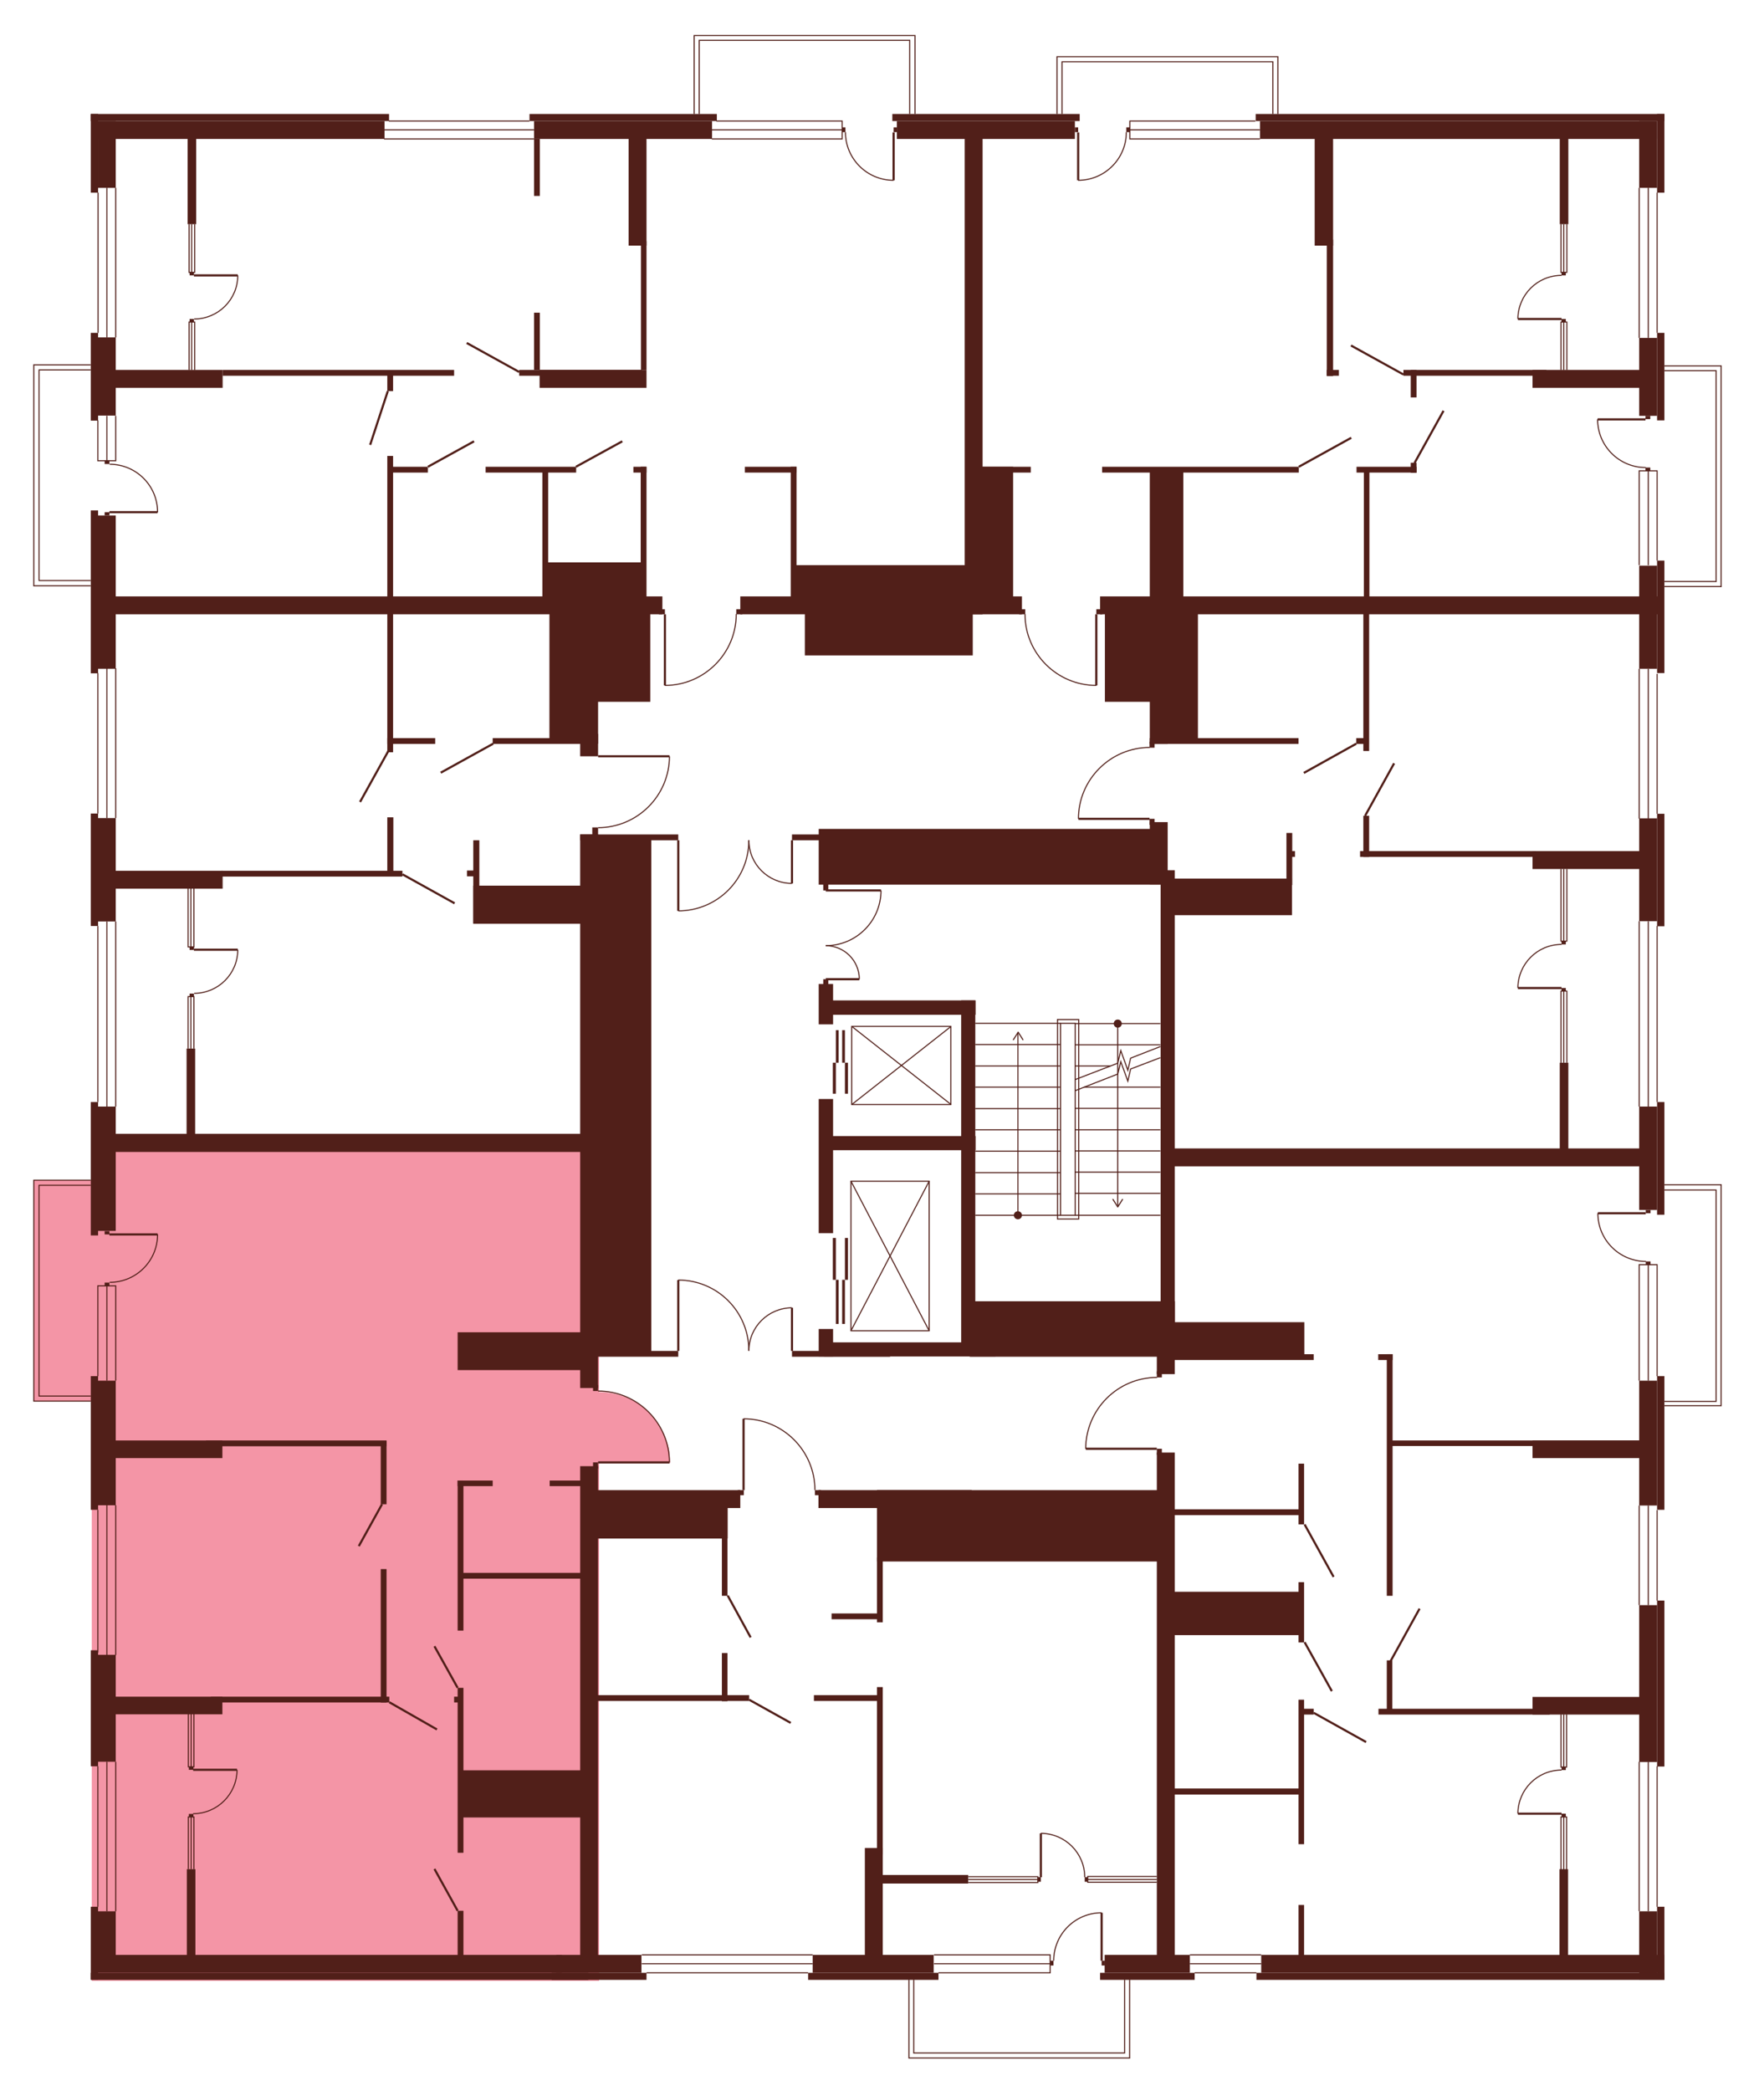 <?xml version="1.0" encoding="utf-8"?>
<!-- Generator: Adobe Illustrator 27.9.0, SVG Export Plug-In . SVG Version: 6.00 Build 0)  -->
<svg version="1.1" xmlns="http://www.w3.org/2000/svg" xmlns:xlink="http://www.w3.org/1999/xlink" x="0px" y="0px"
	 viewBox="0 0 699.6 829.1" style="enable-background:new 0 0 699.6 829.1;" xml:space="preserve">
<style type="text/css">
	.st0{display:none;fill:#F495A6;}
	.st1{fill:#F495A6;}
	.st2{fill:#511F19;}
	.st3{fill:none;stroke:#511F19;stroke-width:0.85;stroke-miterlimit:10;}
	.st4{fill:none;stroke:#511F19;stroke-width:0.425;stroke-miterlimit:10;}
</style>
<g id="Layer_4">
	<path id="_x32_Г5" class="st0" d="M254.5,240.8H36.4V45.7h349.8v193.6H294v4.8h-1.6c0,0,0.5,6.9-3.8,14.1
		c-4.3,7.2-10.3,10.3-10.3,10.3s-5.6,3.6-14.1,3.8l-0.1-28.3l-5.8,0L254.5,240.8z"/>
	<path id="_x32_A5" class="st0" d="M387.3,244l-1.1-198.4h274.4v194.8H438.4v3.5h-3.2v28.3c0,0-7-0.2-10.8-2.1c0,0-6.1-2.8-7.7-4.8
		c0,0-3.6-3.6-4.6-5c-1-1.5-3-5.1-3-5.1s-2.8-8.2-2.2-11.2H387.3z"/>
	<path id="_x31_А5" class="st0" d="M456.4,296.9v-55.8h204.1v218.7H464.3v-111h-7.9v-23.6h-28.3c0,0-0.6-8.6,5.6-16.8
		c6.1-8.2,14.8-10.3,14.8-10.3S453.3,296.6,456.4,296.9z"/>
	<path id="_x32_Б5" class="st0" d="M459.2,546.6v-29.9h4.3v-56.9h197v325.7H462.8V578.2h-3.5v-3.3l-28.3-0.1c0,0-0.3-8.8,5-16.1
		s12.6-10.1,12.6-10.1S455.2,546.4,459.2,546.6z"/>
	<path id="_x31_Б5" class="st0" d="M323.6,591.3h137.5v194.1H234.1V591.3h61.3v-28.2c0,0,7.6-0.2,14.4,4
		c6.8,4.1,10.1,10.2,10.1,10.2S322.3,578.9,323.6,591.3z"/>
	<path id="_x32_В5" class="st1" d="M237.6,580.3v205.2H36.4V453.6h201.2V552c0,0,11.1-0.4,19.1,7.4c8,7.8,8.8,16.5,8.8,16.5
		l0.3,4.3H237.6z"/>
	<path id="_x31_В5" class="st0" d="M237.6,328.6v125.1H36.4V240.8h201.2v59.6h28.3c0,0,0.9,7.2-5.7,16.9c0,0-6.8,7.8-9.8,8.2
		C250.4,325.5,243.5,329.1,237.6,328.6z"/>
	<rect x="418.8" y="22.5" class="st0" width="87.6" height="33.8"/>
	<rect x="275.3" y="13.7" class="st0" width="87.6" height="33.8"/>
	<rect x="646" y="145.1" class="st0" width="36.6" height="87.5"/>
	<rect x="648.7" y="470" class="st0" width="33.9" height="87.6"/>
	<polygon class="st0" points="448,785.1 448,816.5 360.5,816.5 360.5,782.6 	"/>
	<polygon class="st1" points="45.1,555.6 13.4,555.6 13.4,468 49.7,468 48.5,555.6 	"/>
	<polygon class="st0" points="51.6,232.3 13.4,232.3 13.4,144.7 53.6,144.7 	"/>
</g>
<g id="СТЕНЫ">
	<g>
		<rect x="619.3" y="719.2" class="st2" width="1.7" height="1.2"/>
		<rect x="619.3" y="700.7" class="st2" width="1.7" height="1.2"/>
		<g>
			<line class="st3" x1="619.3" y1="719.2" x2="602" y2="719.2"/>
			<path class="st4" d="M602,719.2c0-9.5,7.7-17.3,17.3-17.3"/>
		</g>
	</g>
	<rect x="36" y="45.2" class="st2" width="118.3" height="2.8"/>
	<rect x="210" y="45.2" class="st2" width="74.3" height="2.8"/>
	<rect x="36" y="45.2" class="st2" width="2.9" height="31.2"/>
	<polyline class="st4" points="38.8,166.7 38.8,182.7 45.9,182.7 45.9,164.9 	"/>
	<rect x="38.9" y="48" class="st2" width="113.6" height="7.1"/>
	<rect x="211.8" y="48" class="st2" width="70.6" height="7.1"/>
	<rect x="353.9" y="45.2" class="st2" width="74.3" height="2.8"/>
	<rect x="355.7" y="48" class="st2" width="70.6" height="7.1"/>
	<rect x="498" y="45.2" class="st2" width="162.1" height="2.8"/>
	<rect x="499.7" y="48" class="st2" width="157.4" height="7.1"/>
	<rect x="38.9" y="48" class="st2" width="7" height="26.5"/>
	<rect x="657.2" y="45.2" class="st2" width="2.9" height="31.2"/>
	<rect x="650.1" y="48" class="st2" width="7.1" height="26.5"/>
	<rect x="657.2" y="132" class="st2" width="2.9" height="34.7"/>
	<rect x="650.1" y="134" class="st2" width="7.1" height="30.9"/>
	<rect x="657.2" y="222.3" class="st2" width="2.9" height="44.6"/>
	<rect x="650.1" y="224.3" class="st2" width="7.1" height="40.9"/>
	<rect x="657.2" y="322.7" class="st2" width="2.9" height="44.6"/>
	<rect x="650.1" y="324.5" class="st2" width="7.1" height="40.8"/>
	<rect x="657.2" y="437" class="st2" width="2.9" height="44.7"/>
	<rect x="650.1" y="438.8" class="st2" width="7.1" height="41"/>
	<rect x="657.2" y="545.7" class="st2" width="2.9" height="53"/>
	<rect x="650.1" y="547.5" class="st2" width="7.1" height="49.5"/>
	<rect x="657.2" y="634.7" class="st2" width="2.9" height="65.8"/>
	<rect x="650.1" y="636.5" class="st2" width="7.1" height="62.2"/>
	<rect x="657.2" y="756.1" class="st2" width="2.9" height="28.9"/>
	<rect x="650.1" y="757.9" class="st2" width="7.1" height="27.1"/>
	<rect x="498.3" y="782.3" class="st2" width="161.8" height="2.8"/>
	<rect x="500.2" y="775.2" class="st2" width="159.8" height="7.1"/>
	<rect x="320.5" y="782.3" class="st2" width="51.7" height="2.8"/>
	<rect x="218.8" y="782.3" class="st2" width="37.6" height="2.8"/>
	<rect x="322.3" y="775.2" class="st2" width="48" height="7.1"/>
	<rect x="220.6" y="775.2" class="st2" width="33.8" height="7.1"/>
	<rect x="36" y="782.3" class="st2" width="197.3" height="2.8"/>
	<rect x="38.8" y="775.2" class="st2" width="184.1" height="7.1"/>
	<rect x="36" y="756.1" class="st2" width="2.9" height="28.9"/>
	<rect x="38.8" y="757.9" class="st2" width="7.1" height="24.2"/>
	<rect x="36" y="654.4" class="st2" width="2.9" height="46"/>
	<rect x="38.8" y="656.2" class="st2" width="7.1" height="42.4"/>
	<rect x="36" y="437" class="st2" width="2.9" height="52.9"/>
	<rect x="38.8" y="438.8" class="st2" width="7.1" height="49.3"/>
	<rect x="36" y="322.6" class="st2" width="2.9" height="44.6"/>
	<rect x="38.8" y="324.4" class="st2" width="7.1" height="41"/>
	<rect x="36" y="202.4" class="st2" width="2.9" height="64.6"/>
	<rect x="38.8" y="204.4" class="st2" width="7.1" height="60.8"/>
	<rect x="36" y="132" class="st2" width="2.9" height="34.8"/>
	<rect x="38.8" y="133.8" class="st2" width="7.1" height="31"/>
	<rect x="36" y="545.7" class="st2" width="2.9" height="53"/>
	<rect x="38.8" y="547.5" class="st2" width="7.1" height="49.4"/>
	<rect x="74.4" y="51.5" class="st2" width="3.4" height="37.4"/>
	<rect x="74" y="415.8" class="st2" width="3.4" height="37.4"/>
	<rect x="43.2" y="146.7" class="st2" width="45.1" height="7.1"/>
	<rect x="43.2" y="236.5" class="st2" width="219.5" height="7.1"/>
	<rect x="293.6" y="236.5" class="st2" width="111.7" height="7.1"/>
	<rect x="436.3" y="236.5" class="st2" width="221.6" height="7.1"/>
	<rect x="88.3" y="146.7" class="st2" width="91.8" height="2.3"/>
	<rect x="205.9" y="146.7" class="st2" width="48.7" height="2.3"/>
	<rect x="153.6" y="147.2" class="st2" width="2.3" height="7.9"/>
	<rect x="153.6" y="180.8" class="st2" width="2.3" height="58.4"/>
	<rect x="153.6" y="239.9" class="st2" width="2.3" height="58.4"/>
	<rect x="211.8" y="55.1" class="st2" width="2.3" height="22.6"/>
	<rect x="211.8" y="124" class="st2" width="2.3" height="22.7"/>
	<rect x="214" y="146.7" class="st2" width="42.4" height="7.1"/>
	<rect x="249.3" y="52.6" class="st2" width="7.1" height="44.8"/>
	<rect x="382.6" y="52.6" class="st2" width="7.1" height="191"/>
	<rect x="254.2" y="95.6" class="st2" width="2.2" height="51.1"/>
	<rect x="154.2" y="185.1" class="st2" width="15.5" height="2.3"/>
	<rect x="192.6" y="185.1" class="st2" width="35.9" height="2.3"/>
	<rect x="251.2" y="185.1" class="st2" width="5.2" height="2.3"/>
	<rect x="295.4" y="185.1" class="st2" width="20.5" height="2.3"/>
	<rect x="388.3" y="185.1" class="st2" width="13.5" height="52.9"/>
	<rect x="388.3" y="185.1" class="st2" width="20.5" height="2.3"/>
	<rect x="538" y="185.1" class="st2" width="23.8" height="2.3"/>
	<rect x="437.1" y="185.1" class="st2" width="78" height="2.3"/>
	<rect x="254.1" y="185.1" class="st2" width="2.3" height="55.2"/>
	<rect x="313.6" y="185.1" class="st2" width="2.3" height="55.2"/>
	<rect x="215.1" y="186.3" class="st2" width="2.3" height="52.1"/>
	<rect x="216.3" y="223" class="st2" width="39" height="15.8"/>
	<rect x="314.8" y="224.1" class="st2" width="71.6" height="14.7"/>
	<rect x="456" y="187.1" class="st2" width="13.3" height="52.5"/>
	<rect x="559.5" y="183.5" class="st2" width="2.3" height="4"/>
	<rect x="556.6" y="146.7" class="st2" width="56.7" height="2.3"/>
	<rect x="559.5" y="146.7" class="st2" width="2.3" height="10.9"/>
	<rect x="540.9" y="186.7" class="st2" width="2.2" height="53"/>
	<rect x="607.8" y="146.7" class="st2" width="49" height="7.1"/>
	<rect x="521.4" y="51.5" class="st2" width="7.3" height="45.9"/>
	<rect x="526.2" y="95" class="st2" width="2.5" height="54.1"/>
	<rect x="526.2" y="146.7" class="st2" width="4.8" height="2.3"/>
	<rect x="618.6" y="52.3" class="st2" width="3.4" height="36.6"/>
	<rect x="153.6" y="292.7" class="st2" width="19" height="2.3"/>
	<rect x="195.4" y="292.7" class="st2" width="40" height="2.3"/>
	<rect x="217.9" y="240.8" class="st2" width="19.3" height="54.1"/>
	<rect x="230.1" y="291" class="st2" width="7.1" height="8.9"/>
	<rect x="230.1" y="330.9" class="st2" width="7.1" height="219.5"/>
	<rect x="233.4" y="241.6" class="st2" width="24.5" height="36.7"/>
	<rect x="319.2" y="240.4" class="st2" width="66.6" height="19.5"/>
	<rect x="438.2" y="241.5" class="st2" width="20" height="36.8"/>
	<rect x="456" y="243.1" class="st2" width="7.1" height="51.9"/>
	<rect x="456" y="292.7" class="st2" width="59" height="2.3"/>
	<rect x="462.2" y="241.9" class="st2" width="12.9" height="51.2"/>
	<rect x="540.7" y="241.9" class="st2" width="2.3" height="55.9"/>
	<rect x="540.7" y="323.5" class="st2" width="2.3" height="16.3"/>
	<rect x="324.7" y="390.2" class="st2" width="5.7" height="16"/>
	<rect x="324.7" y="527" class="st2" width="5.7" height="10.9"/>
	<rect x="324.7" y="435.8" class="st2" width="5.7" height="53.2"/>
	<rect x="328.2" y="396.7" class="st2" width="58.7" height="5.7"/>
	<rect x="537.9" y="292.7" class="st2" width="5" height="2.3"/>
	<rect x="539.4" y="337.5" class="st2" width="69.8" height="2.3"/>
	<rect x="607.8" y="337.5" class="st2" width="43.2" height="7.1"/>
	<rect x="45.1" y="345.3" class="st2" width="43.2" height="7.1"/>
	<rect x="87.8" y="345.3" class="st2" width="71.8" height="2.3"/>
	<rect x="153.6" y="324.1" class="st2" width="2.4" height="22.3"/>
	<rect x="187.7" y="333.2" class="st2" width="2.4" height="33"/>
	<rect x="185.2" y="345.2" class="st2" width="4.3" height="2.3"/>
	<rect x="187.7" y="351.2" class="st2" width="45" height="15.1"/>
	<rect x="230.1" y="330.9" class="st2" width="38.9" height="2.3"/>
	<rect x="314.1" y="330.9" class="st2" width="38.9" height="2.3"/>
	<rect x="230.1" y="535.7" class="st2" width="38.9" height="2.3"/>
	<rect x="314.1" y="535.7" class="st2" width="38.9" height="2.3"/>
	<rect x="235.8" y="332.9" class="st2" width="22.5" height="203.3"/>
	<rect x="44.9" y="449.6" class="st2" width="188.1" height="7.2"/>
	<rect x="181.5" y="528.3" class="st2" width="50.2" height="15"/>
	<rect x="324.7" y="328.7" class="st2" width="136" height="22.1"/>
	<rect x="456" y="326" class="st2" width="7.1" height="24.7"/>
	<rect x="460.3" y="345.1" class="st2" width="5.6" height="178.3"/>
	<rect x="464.7" y="348.4" class="st2" width="47.7" height="14.5"/>
	<rect x="510.2" y="330.3" class="st2" width="2.3" height="20.7"/>
	<rect x="510.9" y="337.5" class="st2" width="2.7" height="2.3"/>
	<rect x="326.8" y="532.3" class="st2" width="68" height="5.6"/>
	<rect x="326.8" y="450.5" class="st2" width="60.1" height="5.6"/>
	<rect x="381.2" y="396.7" class="st2" width="5.6" height="139.2"/>
	<rect x="384.6" y="516" class="st2" width="81.4" height="22"/>
	<rect x="458.8" y="534.2" class="st2" width="7.1" height="10.7"/>
	<rect x="462.9" y="455.4" class="st2" width="191.2" height="7.1"/>
	<rect x="618.6" y="421.4" class="st2" width="3.4" height="36"/>
	<rect x="463.9" y="537" class="st2" width="57.1" height="2.3"/>
	<rect x="462.4" y="524.3" class="st2" width="54.9" height="13.7"/>
	<rect x="546.6" y="537" class="st2" width="5.7" height="2.3"/>
	<rect x="550" y="537" class="st2" width="2.3" height="95.8"/>
	<rect x="551.6" y="571.2" class="st2" width="99.8" height="2.2"/>
	<rect x="607.8" y="571.2" class="st2" width="46.3" height="7"/>
	<rect x="607.8" y="672.9" class="st2" width="46.3" height="7"/>
	<rect x="40.9" y="571.2" class="st2" width="47.3" height="7"/>
	<rect x="40.9" y="672.8" class="st2" width="47.3" height="7"/>
	<rect x="81.7" y="571.2" class="st2" width="71.6" height="2.3"/>
	<rect x="151" y="571.4" class="st2" width="2.3" height="25.1"/>
	<rect x="151" y="622.2" class="st2" width="2.3" height="52.9"/>
	<rect x="83.6" y="672.8" class="st2" width="70.8" height="2.3"/>
	<rect x="74.1" y="741.2" class="st2" width="3.4" height="36"/>
	<rect x="181.5" y="587.1" class="st2" width="13.9" height="2.2"/>
	<rect x="218" y="587.1" class="st2" width="13.9" height="2.2"/>
	<rect x="181.5" y="587.1" class="st2" width="2.3" height="59.5"/>
	<rect x="230.1" y="581.4" class="st2" width="7.1" height="198.2"/>
	<rect x="232.8" y="590.9" class="st2" width="60.8" height="7.1"/>
	<rect x="324.6" y="590.9" class="st2" width="60.8" height="7.1"/>
	<rect x="234.7" y="596" class="st2" width="53.9" height="14.1"/>
	<rect x="286.3" y="605.4" class="st2" width="2.2" height="27.4"/>
	<rect x="286.3" y="655.5" class="st2" width="2.2" height="19.1"/>
	<rect x="235.4" y="672.2" class="st2" width="61.7" height="2.3"/>
	<rect x="322.8" y="672.2" class="st2" width="27.1" height="2.3"/>
	<rect x="329.8" y="639.8" class="st2" width="20.1" height="2.3"/>
	<rect x="347.8" y="590.9" class="st2" width="112.9" height="28.3"/>
	<rect x="458.8" y="576" class="st2" width="7.1" height="201.3"/>
	<rect x="343" y="732.8" class="st2" width="7.1" height="46.6"/>
	<rect x="347.8" y="669" class="st2" width="2.3" height="66.4"/>
	<rect x="347.8" y="617.6" class="st2" width="2.3" height="25.7"/>
	<rect x="349.6" y="743.5" class="st2" width="34.4" height="3.4"/>
	<rect x="515" y="755.4" class="st2" width="2.2" height="22.4"/>
	<rect x="515" y="674" class="st2" width="2.2" height="57.3"/>
	<rect x="515" y="627.4" class="st2" width="2.2" height="23.9"/>
	<rect x="515" y="580.4" class="st2" width="2.2" height="24.1"/>
	<rect x="464.5" y="709.2" class="st2" width="51.8" height="2.4"/>
	<rect x="515.9" y="677.6" class="st2" width="5.1" height="2.3"/>
	<rect x="546.7" y="677.6" class="st2" width="67.9" height="2.3"/>
	<rect x="550" y="658.4" class="st2" width="2.2" height="20"/>
	<rect x="463.6" y="631.2" class="st2" width="52.3" height="17.2"/>
	<rect x="464.9" y="598.5" class="st2" width="51" height="2.3"/>
	<rect x="618.5" y="741.2" class="st2" width="3.4" height="35.6"/>
	<rect x="181.5" y="757.7" class="st2" width="2.3" height="20.3"/>
	<rect x="181.5" y="669.3" class="st2" width="2.3" height="65.4"/>
	<rect x="180.1" y="672.8" class="st2" width="2.9" height="2.3"/>
	<rect x="183.5" y="702" class="st2" width="46.9" height="18.7"/>
	<rect x="183.1" y="623.7" class="st2" width="49" height="2.3"/>
	<line class="st4" x1="42.4" y1="182.7" x2="42.4" y2="164.9"/>
	<line class="st4" x1="42.4" y1="133.8" x2="42.4" y2="74.5"/>
	<line class="st4" x1="45.9" y1="133.8" x2="45.9" y2="74.5"/>
	<line class="st4" x1="38.9" y1="132" x2="38.9" y2="76.4"/>
	<line class="st4" x1="650.1" y1="74.5" x2="650.1" y2="134"/>
	<line class="st4" x1="657.2" y1="76.4" x2="657.2" y2="132"/>
	<line class="st4" x1="653.7" y1="74.5" x2="653.7" y2="134"/>
	<line class="st4" x1="650.1" y1="324.6" x2="650.1" y2="265.2"/>
	<line class="st4" x1="657.2" y1="322.7" x2="657.2" y2="267.2"/>
	<line class="st4" x1="653.7" y1="324.6" x2="653.7" y2="265.2"/>
	<line class="st4" x1="657.2" y1="367.2" x2="657.2" y2="437"/>
	<line class="st4" x1="650.1" y1="365.3" x2="650.1" y2="438.8"/>
	<line class="st4" x1="653.7" y1="365.3" x2="653.7" y2="438.8"/>
	<polyline class="st4" points="650.1,547.5 650.1,501.5 657.2,501.5 657.2,545.7 	"/>
	<line class="st4" x1="653.7" y1="501.5" x2="653.7" y2="547.5"/>
	<line class="st4" x1="657.2" y1="598.8" x2="657.2" y2="634.7"/>
	<line class="st4" x1="650.1" y1="636.5" x2="650.1" y2="597"/>
	<line class="st4" x1="653.7" y1="597" x2="653.7" y2="636.5"/>
	<line class="st4" x1="657.2" y1="700.4" x2="657.2" y2="756.1"/>
	<line class="st4" x1="650.1" y1="698.6" x2="650.1" y2="757.9"/>
	<line class="st4" x1="653.7" y1="757.9" x2="653.7" y2="698.6"/>
	<line class="st4" x1="256.4" y1="782.3" x2="320.5" y2="782.3"/>
	<line class="st4" x1="322.3" y1="775.2" x2="254.5" y2="775.2"/>
	<line class="st4" x1="254.5" y1="778.7" x2="322.3" y2="778.7"/>
	<line class="st4" x1="45.9" y1="757.9" x2="45.9" y2="698.6"/>
	<line class="st4" x1="38.8" y1="700.4" x2="38.8" y2="756.1"/>
	<line class="st4" x1="42.4" y1="757.9" x2="42.4" y2="698.6"/>
	<line class="st4" x1="45.9" y1="656.3" x2="45.9" y2="596.9"/>
	<line class="st4" x1="38.8" y1="598.7" x2="38.8" y2="655.3"/>
	<line class="st4" x1="42.4" y1="656.3" x2="42.4" y2="596.9"/>
	<line class="st4" x1="38.8" y1="367.2" x2="38.8" y2="437"/>
	<line class="st4" x1="45.9" y1="438.8" x2="45.9" y2="365.4"/>
	<line class="st4" x1="42.4" y1="365.4" x2="42.4" y2="438.8"/>
	<line class="st4" x1="38.8" y1="266.9" x2="38.8" y2="322.6"/>
	<line class="st4" x1="45.9" y1="324.4" x2="45.9" y2="265"/>
	<line class="st4" x1="42.4" y1="265" x2="42.4" y2="324.4"/>
	<polyline class="st4" points="75,88.9 75,108 77.2,108 77.2,88.9 	"/>
	<line class="st4" x1="76" y1="108" x2="76" y2="88.9"/>
	<polyline class="st4" points="75,146.7 75,127.7 77.2,127.7 77.2,146.7 	"/>
	<line class="st4" x1="76" y1="127.7" x2="76" y2="146.7"/>
	<polyline class="st4" points="619.1,146.7 619.1,127.7 621.4,127.7 621.4,146.7 	"/>
	<line class="st4" x1="620.2" y1="127.7" x2="620.2" y2="146.7"/>
	<polyline class="st4" points="619.1,88.9 619.1,108 621.4,108 621.4,88.9 	"/>
	<line class="st4" x1="620.2" y1="108" x2="620.2" y2="88.9"/>
	<polyline class="st4" points="619.1,421.4 619.1,393 621.4,393 621.4,421.4 	"/>
	<line class="st4" x1="620.2" y1="393" x2="620.2" y2="421.4"/>
	<polyline class="st4" points="619.1,344.6 619.1,373.2 621.4,373.2 621.4,344.6 	"/>
	<line class="st4" x1="620.2" y1="373.2" x2="620.2" y2="344.6"/>
	<polyline class="st4" points="619.1,741.3 619.1,720.5 621.3,720.5 621.3,741.3 	"/>
	<line class="st4" x1="620.2" y1="720.5" x2="620.2" y2="741.3"/>
	<polyline class="st4" points="619.1,679.8 619.1,700.7 621.3,700.7 621.3,679.8 	"/>
	<line class="st4" x1="620.2" y1="700.7" x2="620.2" y2="679.8"/>
	<polyline class="st4" points="384,744.2 411.6,744.2 411.6,746.5 384,746.5 	"/>
	<line class="st4" x1="411.6" y1="745.3" x2="384" y2="745.3"/>
	<polyline class="st4" points="458.8,746.4 431.4,746.4 431.4,744.1 458.8,744.1 	"/>
	<line class="st4" x1="431.4" y1="745.3" x2="458.8" y2="745.3"/>
	<polyline class="st4" points="74.7,741.2 74.7,720.5 76.9,720.5 76.9,741.2 	"/>
	<line class="st4" x1="75.8" y1="720.5" x2="75.8" y2="741.2"/>
	<polyline class="st4" points="74.7,679.6 74.7,700.6 76.9,700.6 76.9,679.6 	"/>
	<line class="st4" x1="75.8" y1="700.6" x2="75.8" y2="679.6"/>
	<polyline class="st4" points="74.6,415.8 74.6,395.2 76.9,395.2 76.9,415.8 	"/>
	<line class="st4" x1="75.7" y1="395.2" x2="75.7" y2="415.8"/>
	<polyline class="st4" points="74.6,352.1 74.6,375.5 76.9,375.5 76.9,352.1 	"/>
	<line class="st4" x1="75.7" y1="375.5" x2="75.7" y2="352.1"/>
	<polyline class="st4" points="277.3,45.2 277.3,16 360.8,16 360.8,45.2 	"/>
	<polyline class="st4" points="362.9,45.2 362.9,14.1 275.3,14.1 275.3,45.2 	"/>
	<polyline class="st4" points="421.2,45.2 421.2,24.5 504.8,24.5 504.8,45.2 	"/>
	<polyline class="st4" points="506.8,45.2 506.8,22.5 419.2,22.5 419.2,45.2 	"/>
	<polyline class="st4" points="660.1,145.1 682.6,145.1 682.6,232.6 660.1,232.6 	"/>
	<polyline class="st4" points="660.1,230.6 680.6,230.6 680.6,147 660.1,147 	"/>
	<polyline class="st4" points="36,144.7 13.4,144.7 13.4,232.3 36,232.3 	"/>
	<polyline class="st4" points="36,230.2 15.5,230.2 15.5,146.7 36,146.7 	"/>
	<line class="st3" x1="185.1" y1="136" x2="205.9" y2="147.5"/>
	<line class="st3" x1="535.8" y1="137" x2="556.6" y2="148.5"/>
	<line class="st3" x1="517.1" y1="306.5" x2="537.9" y2="294.9"/>
	<line class="st3" x1="528.9" y1="625.3" x2="517.4" y2="604.5"/>
	<line class="st3" x1="563" y1="637.9" x2="551.5" y2="658.7"/>
	<line class="st3" x1="528.2" y1="670.6" x2="517.4" y2="651.2"/>
	<line class="st3" x1="541.8" y1="690.8" x2="521" y2="679.2"/>
	<line class="st3" x1="515.1" y1="185.1" x2="535.9" y2="173.6"/>
	<line class="st3" x1="572.5" y1="162.9" x2="561" y2="183.6"/>
	<line class="st3" x1="552.9" y1="302.7" x2="541.4" y2="323.5"/>
	<line class="st3" x1="174.8" y1="306.4" x2="195.6" y2="294.9"/>
	<line class="st3" x1="159.6" y1="346.7" x2="180.3" y2="358.2"/>
	<line class="st3" x1="142.3" y1="613.1" x2="151.5" y2="596.5"/>
	<line class="st3" x1="172.3" y1="652.8" x2="181.5" y2="669.3"/>
	<line class="st3" x1="288.6" y1="632.7" x2="297.7" y2="649.3"/>
	<line class="st3" x1="297.1" y1="674" x2="313.6" y2="683.2"/>
	<line class="st3" x1="172.3" y1="741.1" x2="181.5" y2="757.7"/>
	<line class="st3" x1="142.8" y1="318" x2="154.3" y2="297.3"/>
	<line class="st3" x1="169.7" y1="185.1" x2="188" y2="175"/>
	<line class="st3" x1="228.4" y1="185.1" x2="246.8" y2="175"/>
	<line class="st3" x1="146.8" y1="176.4" x2="153.8" y2="155.1"/>
	<g>
		<line class="st3" x1="237.2" y1="299.9" x2="265.5" y2="299.9"/>
		<path class="st4" d="M265.5,299.9c0,15.6-12.7,28.3-28.3,28.3"/>
	</g>
	<g>
		<g>
			<line class="st3" x1="269" y1="333.2" x2="269" y2="361.2"/>
			<path class="st4" d="M269,361.2c15.5,0,28-12.5,28-28"/>
		</g>
		<g>
			<line class="st3" x1="314.1" y1="333.2" x2="314.1" y2="350.3"/>
			<path class="st4" d="M314.1,350.3c-9.4,0-17.1-7.6-17.1-17.1"/>
		</g>
	</g>
	<g>
		<g>
			<line class="st3" x1="269" y1="535.7" x2="269" y2="507.6"/>
			<path class="st4" d="M269,507.6c15.5,0,28,12.5,28,28"/>
		</g>
		<g>
			<line class="st3" x1="314.1" y1="535.7" x2="314.1" y2="518.6"/>
			<path class="st4" d="M314.1,518.6c-9.4,0-17.1,7.6-17.1,17.1"/>
		</g>
	</g>
	<g>
		<g>
			<line class="st3" x1="327.5" y1="353.1" x2="349.4" y2="353.1"/>
			<path class="st4" d="M349.4,353.1c0,12.1-9.8,21.9-21.9,21.9"/>
		</g>
		<g>
			<line class="st3" x1="327.5" y1="388.3" x2="340.8" y2="388.3"/>
			<path class="st4" d="M340.8,388.3c0-7.4-6-13.3-13.3-13.3"/>
		</g>
	</g>
	<rect x="234.9" y="328.1" class="st2" width="2.3" height="4"/>
	<g>
		<g>
			<line class="st3" x1="263.7" y1="243.6" x2="263.7" y2="271.8"/>
			<path class="st4" d="M263.7,271.8c15.6,0,28.3-12.7,28.3-28.3"/>
		</g>
		<rect x="292" y="241.6" class="st2" width="2.4" height="2"/>
		<rect x="261.3" y="241.6" class="st2" width="2.4" height="2"/>
	</g>
	<g>
		<g>
			<line class="st3" x1="434.8" y1="243.6" x2="434.8" y2="271.8"/>
			<path class="st4" d="M434.8,271.8c-15.6,0-28.3-12.7-28.3-28.3"/>
		</g>
		<rect x="404.2" y="241.6" class="st2" width="2.4" height="2"/>
		<rect x="434.8" y="241.6" class="st2" width="2.4" height="2"/>
	</g>
	<g>
		<g>
			<line class="st3" x1="455.9" y1="324.7" x2="427.7" y2="324.7"/>
			<path class="st4" d="M427.7,324.7c0-15.6,12.7-28.3,28.3-28.3"/>
		</g>
		<rect x="455.9" y="294.1" class="st2" width="2" height="2.4"/>
		<rect x="455.9" y="324.7" class="st2" width="2" height="2.4"/>
	</g>
	<g>
		<g>
			<line class="st3" x1="237.2" y1="579.9" x2="265.5" y2="579.9"/>
			<path class="st4" d="M265.5,579.9c0-15.6-12.7-28.3-28.3-28.3"/>
		</g>
		<rect x="235.2" y="549.2" class="st2" width="2" height="2.4"/>
		<rect x="235.2" y="579.9" class="st2" width="2" height="2.4"/>
	</g>
	<g>
		<g>
			<line class="st3" x1="294.9" y1="590.9" x2="294.9" y2="562.6"/>
			<path class="st4" d="M294.9,562.6c15.6,0,28.3,12.7,28.3,28.3"/>
		</g>
		<rect x="323.2" y="590.9" class="st2" width="2.4" height="2"/>
		<rect x="292.6" y="590.9" class="st2" width="2.4" height="2"/>
	</g>
	<g>
		<g>
			<line class="st3" x1="458.8" y1="574.5" x2="430.6" y2="574.5"/>
			<path class="st4" d="M430.6,574.5c0-15.6,12.7-28.3,28.3-28.3"/>
		</g>
		<rect x="458.8" y="543.8" class="st2" width="2" height="2.4"/>
		<rect x="458.8" y="574.5" class="st2" width="2" height="2.4"/>
	</g>
	<rect x="326.5" y="388.3" class="st2" width="2" height="2.6"/>
	<rect x="326.5" y="350.5" class="st2" width="2" height="2.6"/>
	<line class="st3" x1="154.4" y1="675" x2="173.3" y2="685.8"/>
	<g>
		<rect x="75.2" y="108" class="st2" width="1.7" height="1.2"/>
		<rect x="75.2" y="126.5" class="st2" width="1.7" height="1.2"/>
		<g>
			<line class="st3" x1="76.9" y1="109.2" x2="94.3" y2="109.2"/>
			<path class="st4" d="M94.3,109.2c0,9.6-7.8,17.3-17.3,17.3"/>
		</g>
	</g>
	<g>
		<rect x="41.5" y="203.1" class="st2" width="1.9" height="1.3"/>
		<rect x="41.5" y="182.7" class="st2" width="1.9" height="1.3"/>
		<g>
			<line class="st3" x1="43.4" y1="203.1" x2="62.5" y2="203.1"/>
			<path class="st4" d="M62.5,203.1c0-10.5-8.5-19-19-19"/>
		</g>
	</g>
	<polyline class="st4" points="38.8,545.7 38.8,509.9 45.9,509.9 45.9,547.5 	"/>
	<line class="st4" x1="42.4" y1="509.9" x2="42.4" y2="547.5"/>
	<polyline class="st4" points="36,468 13.4,468 13.4,555.6 36,555.6 	"/>
	<polyline class="st4" points="36,553.6 15.5,553.6 15.5,470 36,470 	"/>
	<g>
		<rect x="41.5" y="488.2" class="st2" width="1.9" height="1.3"/>
		<rect x="41.5" y="508.6" class="st2" width="1.9" height="1.3"/>
		<g>
			<line class="st3" x1="43.4" y1="489.5" x2="62.5" y2="489.5"/>
			<path class="st4" d="M62.5,489.5c0,10.5-8.5,19-19,19"/>
		</g>
	</g>
	<g>
		<rect x="619.3" y="126.5" class="st2" width="1.7" height="1.2"/>
		<rect x="619.3" y="108" class="st2" width="1.7" height="1.2"/>
		<g>
			<line class="st3" x1="619.3" y1="126.5" x2="602" y2="126.5"/>
			<path class="st4" d="M602,126.5c0-9.5,7.7-17.3,17.3-17.3"/>
		</g>
	</g>
	<g>
		<rect x="619.3" y="391.8" class="st2" width="1.7" height="1.2"/>
		<rect x="619.3" y="373.3" class="st2" width="1.7" height="1.2"/>
		<g>
			<line class="st3" x1="619.3" y1="391.8" x2="602" y2="391.8"/>
			<path class="st4" d="M602,391.8c0-9.5,7.7-17.3,17.3-17.3"/>
		</g>
	</g>
	<polyline class="st4" points="657.2,222.3 657.2,186.7 650.1,186.7 650.1,224.1 	"/>
	<line class="st4" x1="653.7" y1="186.7" x2="653.7" y2="224.1"/>
	<polyline class="st4" points="660.1,469.8 682.6,469.8 682.6,557.4 660.1,557.4 	"/>
	<polyline class="st4" points="660.1,555.7 680.6,555.7 680.6,471.9 660.1,471.9 	"/>
	<g>
		<rect x="652.6" y="164.9" class="st2" width="1.9" height="1.3"/>
		<rect x="652.6" y="185.4" class="st2" width="1.9" height="1.3"/>
		<g>
			<line class="st3" x1="652.6" y1="166.3" x2="633.6" y2="166.3"/>
			<path class="st4" d="M633.6,166.3c0,10.5,8.5,19.1,19.1,19.1"/>
		</g>
	</g>
	<polyline class="st4" points="284.1,48 334,48 334,55.1 282.3,55.1 	"/>
	<line class="st4" x1="282.3" y1="51.5" x2="334" y2="51.5"/>
	<line class="st4" x1="211.8" y1="55.1" x2="152.3" y2="55.1"/>
	<line class="st4" x1="154.2" y1="48" x2="210" y2="48"/>
	<line class="st4" x1="152.3" y1="51.5" x2="211.8" y2="51.5"/>
	<g>
		<rect x="354.4" y="50.5" class="st2" width="1.3" height="1.9"/>
		<rect x="334" y="50.5" class="st2" width="1.3" height="1.9"/>
		<g>
			<line class="st3" x1="354.4" y1="52.5" x2="354.4" y2="71.5"/>
			<path class="st4" d="M354.4,71.5c-10.5,0-19.1-8.5-19.1-19.1"/>
		</g>
	</g>
	<polyline class="st4" points="497.9,48 448.1,48 448.1,55.1 499.7,55.1 	"/>
	<line class="st4" x1="499.7" y1="51.5" x2="448.1" y2="51.5"/>
	<g>
		<rect x="426.3" y="50.5" class="st2" width="1.3" height="1.9"/>
		<rect x="446.7" y="50.5" class="st2" width="1.3" height="1.9"/>
		<g>
			<line class="st3" x1="427.6" y1="52.5" x2="427.6" y2="71.5"/>
			<path class="st4" d="M427.6,71.5c10.5,0,19.1-8.5,19.1-19.1"/>
		</g>
	</g>
	<g>
		<rect x="652.7" y="479.8" class="st2" width="1.9" height="1.3"/>
		<rect x="652.7" y="500.2" class="st2" width="1.9" height="1.3"/>
		<g>
			<line class="st3" x1="652.7" y1="481.1" x2="633.7" y2="481.1"/>
			<path class="st4" d="M633.7,481.1c0,10.5,8.5,19.1,19.1,19.1"/>
		</g>
	</g>
	<g>
		<rect x="75.2" y="375.5" class="st2" width="1.7" height="1.2"/>
		<rect x="75.2" y="394" class="st2" width="1.7" height="1.2"/>
		<g>
			<line class="st3" x1="76.9" y1="376.6" x2="94.3" y2="376.6"/>
			<path class="st4" d="M94.3,376.6c0,9.6-7.8,17.3-17.3,17.3"/>
		</g>
	</g>
	<polyline class="st4" points="372.2,782.3 416.5,782.3 416.5,775.2 370.4,775.2 	"/>
	<line class="st4" x1="370.4" y1="778.7" x2="416.5" y2="778.7"/>
	<polyline class="st4" points="360.5,785 360.5,816.1 448,816.1 448,785 	"/>
	<polyline class="st4" points="446,785 446,814.1 362.4,814.1 362.4,785 	"/>
	<g>
		<rect x="436.9" y="777.5" class="st2" width="1.3" height="1.9"/>
		<rect x="416.5" y="777.5" class="st2" width="1.3" height="1.9"/>
		<g>
			<line class="st3" x1="436.9" y1="777.5" x2="436.9" y2="758.5"/>
			<path class="st4" d="M436.9,758.5c-10.5,0-19,8.5-19,19"/>
		</g>
	</g>
	<g>
		<rect x="74.9" y="700.6" class="st2" width="1.8" height="1.2"/>
		<rect x="74.9" y="719.3" class="st2" width="1.8" height="1.2"/>
		<g>
			<line class="st3" x1="76.6" y1="701.8" x2="94" y2="701.8"/>
			<path class="st4" d="M94,701.8c0,9.6-7.8,17.4-17.4,17.4"/>
		</g>
	</g>
	<g>
		<rect x="411.6" y="744.4" class="st2" width="1.2" height="1.8"/>
		<rect x="430.2" y="744.4" class="st2" width="1.2" height="1.8"/>
		<g>
			<line class="st3" x1="412.8" y1="744.4" x2="412.8" y2="727"/>
			<path class="st4" d="M412.8,727c9.6,0,17.4,7.8,17.4,17.4"/>
		</g>
	</g>
	<g>
		<line class="st4" x1="420.6" y1="405.8" x2="386.8" y2="405.8"/>
		<line class="st4" x1="420.6" y1="473.4" x2="386.8" y2="473.4"/>
		<line class="st4" x1="420.6" y1="481.9" x2="386.8" y2="481.9"/>
		<line class="st4" x1="420.6" y1="465" x2="386.8" y2="465"/>
		<line class="st4" x1="420.6" y1="456.5" x2="386.8" y2="456.5"/>
		<line class="st4" x1="420.6" y1="448" x2="386.8" y2="448"/>
		<line class="st4" x1="420.6" y1="439.6" x2="386.8" y2="439.6"/>
		<line class="st4" x1="420.6" y1="431.1" x2="386.8" y2="431.1"/>
		<line class="st4" x1="420.6" y1="422.7" x2="386.8" y2="422.7"/>
		<line class="st4" x1="420.6" y1="414.2" x2="386.8" y2="414.2"/>
		<g>
			<g>
				<line class="st4" x1="403.7" y1="481.9" x2="403.7" y2="409.7"/>
				<g>
					<path class="st2" d="M405.3,481.9c0,0.9-0.7,1.6-1.6,1.6c-0.9,0-1.6-0.7-1.6-1.6c0-0.9,0.7-1.6,1.6-1.6
						C404.6,480.3,405.3,481,405.3,481.9z"/>
				</g>
				<g>
					<path class="st2" d="M405.8,412.5c-0.1,0.1-0.2,0-0.3-0.1l-1.7-2.7l-1.7,2.7c-0.1,0.1-0.2,0.1-0.3,0.1
						c-0.1-0.1-0.1-0.2-0.1-0.3l1.9-3c0-0.1,0.1-0.1,0.2-0.1c0.1,0,0.1,0,0.2,0.1l1.9,3c0,0,0,0.1,0,0.1
						C405.9,412.4,405.8,412.5,405.8,412.5z"/>
				</g>
			</g>
		</g>
	</g>
	<polyline class="st4" points="460.2,419.4 448.4,423.9 447.3,428.7 444.5,421 443.3,425.9 426.4,432.5 	"/>
	<polyline class="st4" points="460.2,415 448.4,419.6 447.3,424.4 444.5,416.6 443.3,421.6 426.4,428.1 	"/>
	<line class="st4" x1="426.4" y1="473.2" x2="460.2" y2="473.2"/>
	<line class="st4" x1="426.4" y1="481.9" x2="460.2" y2="481.9"/>
	<line class="st4" x1="460.2" y1="464.8" x2="426.4" y2="464.8"/>
	<line class="st4" x1="460.2" y1="456.4" x2="426.4" y2="456.4"/>
	<line class="st4" x1="460.2" y1="448" x2="426.4" y2="448"/>
	<line class="st4" x1="460.2" y1="439.5" x2="426.4" y2="439.5"/>
	<line class="st4" x1="460.2" y1="405.9" x2="426.4" y2="405.9"/>
	<line class="st4" x1="460.2" y1="414.3" x2="426.4" y2="414.3"/>
	<line class="st4" x1="460.2" y1="431.1" x2="429.9" y2="431.1"/>
	<line class="st4" x1="440.4" y1="422.7" x2="426.4" y2="422.7"/>
	<g>
		<g>
			<line class="st4" x1="443.3" y1="405.9" x2="443.3" y2="478.2"/>
			<g>
				<path class="st2" d="M441.7,405.9c0-0.9,0.7-1.6,1.6-1.6c0.9,0,1.6,0.7,1.6,1.6c0,0.9-0.7,1.6-1.6,1.6
					C442.4,407.5,441.7,406.8,441.7,405.9z"/>
			</g>
			<g>
				<path class="st2" d="M441.3,475.4c0.1-0.1,0.2,0,0.3,0.1l1.7,2.7l1.7-2.7c0.1-0.1,0.2-0.1,0.3-0.1c0.1,0.1,0.1,0.2,0.1,0.3
					l-1.9,3c0,0.1-0.1,0.1-0.2,0.1c-0.1,0-0.1,0-0.2-0.1l-1.9-3c0,0,0-0.1,0-0.1C441.2,475.5,441.2,475.4,441.3,475.4z"/>
			</g>
		</g>
	</g>
	<g>
		<rect x="337.5" y="468.4" class="st4" width="31" height="59.3"/>
		<line class="st4" x1="337.5" y1="468.4" x2="368.5" y2="527.7"/>
		<line class="st4" x1="368.5" y1="468.4" x2="337.5" y2="527.7"/>
	</g>
	<g>
		<rect x="337.8" y="407" class="st4" width="39.3" height="31"/>
		<line class="st4" x1="337.8" y1="438" x2="377.2" y2="407"/>
		<line class="st4" x1="337.8" y1="407" x2="377.2" y2="438"/>
	</g>
	<g>
		<rect x="330.3" y="421.4" class="st2" width="1.2" height="12.3"/>
		<rect x="331.5" y="408.5" class="st2" width="1.1" height="12.9"/>
		<rect x="335.1" y="421.4" class="st2" width="1.2" height="12.3"/>
		<rect x="334" y="408.5" class="st2" width="1.1" height="12.9"/>
	</g>
	<g>
		<rect x="330.3" y="490.9" class="st2" width="1.2" height="16.6"/>
		<rect x="331.5" y="507.5" class="st2" width="1.1" height="17.5"/>
		<rect x="335.1" y="490.9" class="st2" width="1.2" height="16.6"/>
		<rect x="334" y="507.5" class="st2" width="1.1" height="17.5"/>
	</g>
	<rect x="420.6" y="405.8" class="st4" width="5.8" height="76.1"/>
	<rect x="419.4" y="404.3" class="st4" width="8.4" height="79.1"/>
	<rect x="438.1" y="775.2" class="st2" width="33.8" height="7.1"/>
	<rect x="436.3" y="782.3" class="st2" width="37.5" height="2.8"/>
	<line class="st4" x1="471.9" y1="775.2" x2="500.2" y2="775.2"/>
	<line class="st4" x1="471.9" y1="778.7" x2="500.2" y2="778.7"/>
	<line class="st4" x1="498.3" y1="782.3" x2="473.8" y2="782.3"/>
</g>
</svg>
